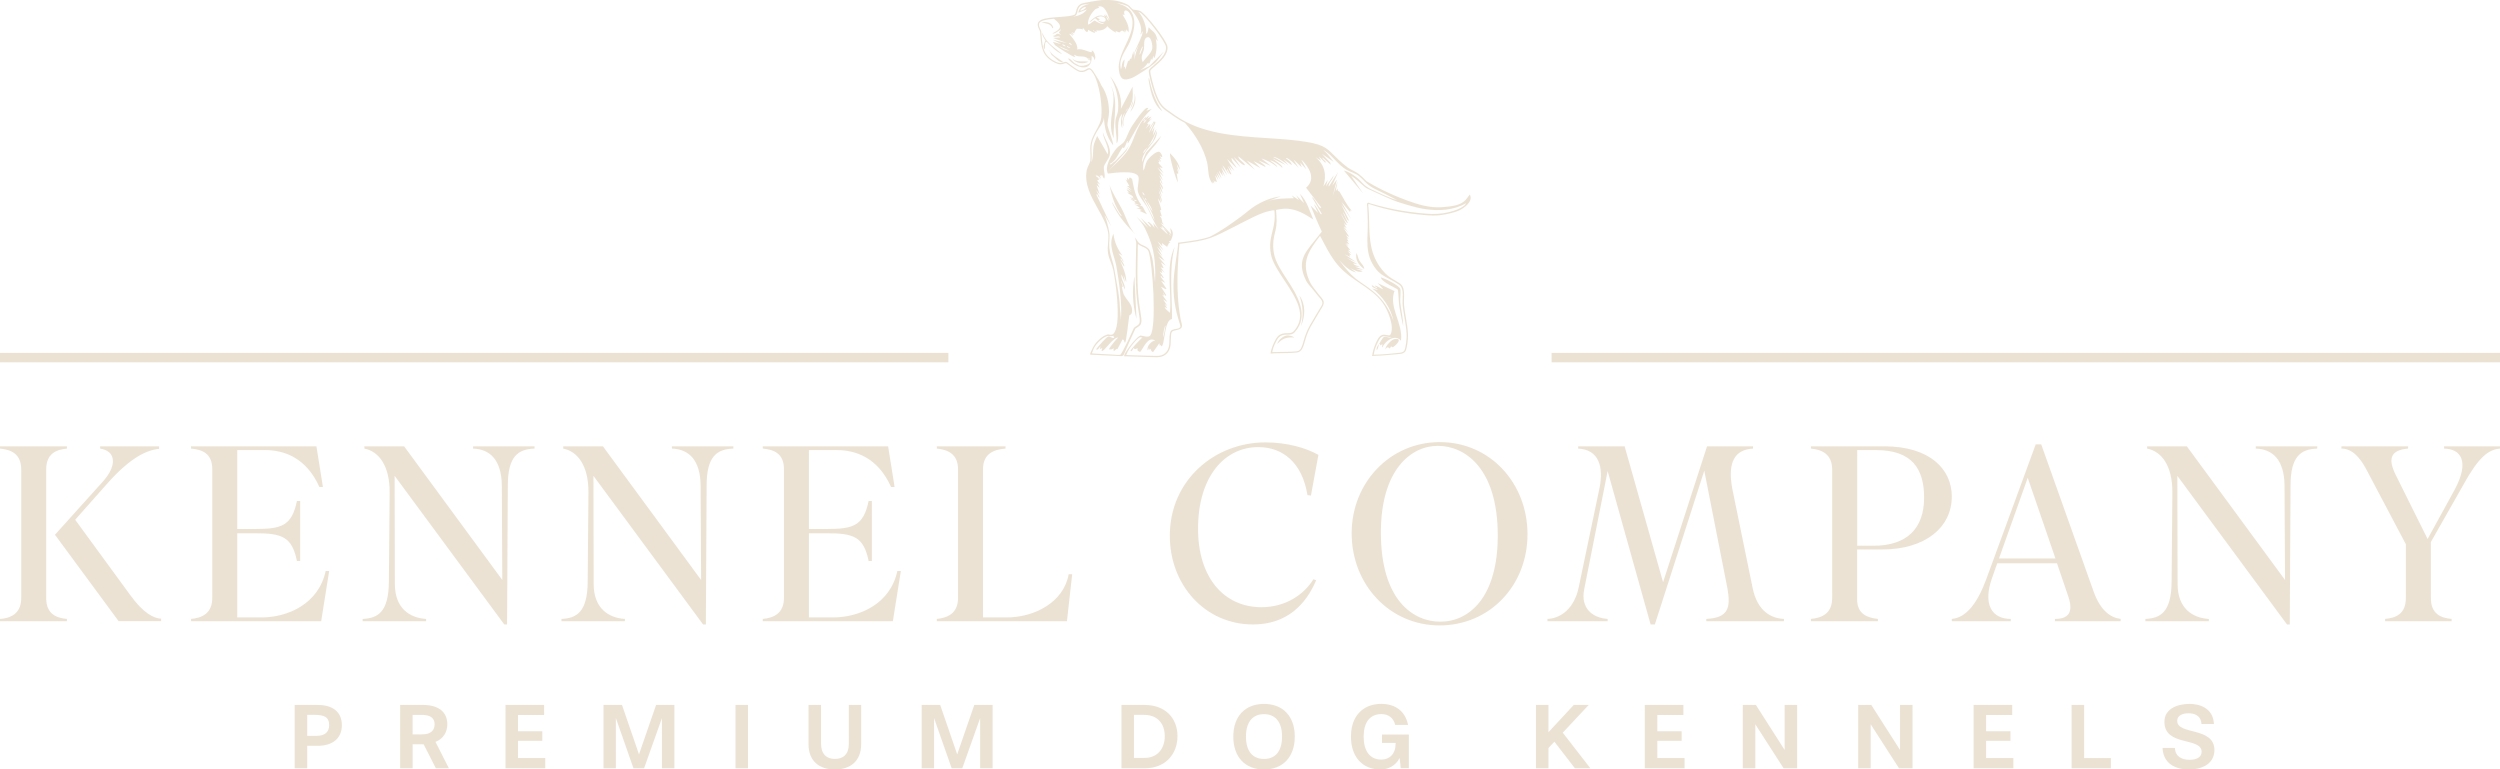 <svg viewBox="0 0 919.87 283.13" version="1.1" xmlns="http://www.w3.org/2000/svg" id="Layer_1">
  
  <defs>
    <style>
      .st0 {
        fill: #ebe2d3;
      }
    </style>
  </defs>
  <g>
    <path d="M415.88,41.15c1.64-1.78,2.34-4.58,1.53-6.87.47,2.51-.5,4.7-1.53,6.87Z" class="st0"></path>
    <path d="M416.83,37.14l-.95,2.86c.55-.75,1.12-1.93.95-2.86Z" class="st0"></path>
    <path d="M409.77,50.89c-.27-6.25,1.98-13.53-.95-19.28,2.79,6.49-2.03,12.7.95,19.28Z" class="st0"></path>
    <path d="M416.55,37.24c.51-2.01.16-3.33.19-5.35l-4.3,8.11c.52-4.38-1.35-8.66-4.01-12.03,2.2,3.88,3.38,8.17,2.96,12.7-.11,1.19-.84,2.49-.95,3.63-.27,2.83.55,5.45.38,8.21.42.31.56-1.42.57-1.53.27-3.02-.71-6.66,1.53-9.16-.43,1.6-.74,3.88,0,5.35v-3.63c.23-.88.52-1.42.95-2.2l.33-.48.72-1.05c.04.6-.78,1.11-1.03,1.49,0,.01-.02.02-.02.03-.33,1.5-1.38,3.8-.38,5.25-.92-4,2.21-6.02,3.05-9.35Z" class="st0"></path>
    <path d="M418.17,117.32l-.76-15.65c-.96,5.16-.63,10.6.76,15.65Z" class="st0"></path>
    <path d="M415.59,68.55l-.95-.19,1.72,1.53-1.91-.95,1.91,1.72-1.81-1.05c.06.42.74,1.06,1.05,1.34-.13-.04-.71-.26-.76-.1.37.51,1.08.71,1.53,1.05.3.23.93.58.19.57.18.13.67.38.67.57l-1.62-.48c.42.3.89.61,1.34.86.45.07,1.02.1,1.34.48-.54.35-1.05-.32-1.34-.48-.15-.02-.94-.22-.95-.1l1.81,1.05c-1.15.62.67.53,1.24,1.05l-1.72-.19c1.14.49,1.48.73,2.1,1.34h-1.34l2.01.67-.76.38,2.77,1.24c-.67-.58-1.26-2.36-1.72-2.86-.54-.59-1.43-.05-.48-.67-2.18-2.82-2.7-6.05-3.34-9.45-1.31-1.32-1.07.19-1.24.29-.11.07-.76-1.96-.57.38l-.67-.67,1.53,2.67Z" class="st0"></path>
    <path d="M422.85,30.75c.64,3.55,1.76,8.08,4.87,10.21-2.61-3.68-4.05-8.02-4.96-12.41-.31.5,0,1.62.1,2.2Z" class="st0"></path>
    <path d="M400.51,22.73c-2.11-.5-4.22.47-6.01-1.24,1.25,1.94,4.14,2.19,6.01,1.24Z" class="st0"></path>
    <path d="M506.56,128.78c.58-.37.62-1.61.86-2.1-.43.2-1.15,1.59-.86,2.1Z" class="st0"></path>
    <path d="M514.29,106.54c.29.67.38,4.91.57,6.11.4,2.45.88,4.93,1.43,7.35.02-2.93-.75-5.79-1.05-8.69-.14-1.37.28-3.83,0-4.96-.31-1.25-5.73-3.95-7.16-4.3.18,1.77,6.05,4.13,6.21,4.49Z" class="st0"></path>
    <path d="M470,126.58c1.64-1.98,3.62-2.68,6.2-2.38-.54-.56-1.92-.83-2.67-.76-1.28.12-3.37,1.73-3.53,3.15Z" class="st0"></path>
    <path d="M513.05,124.77c-.95.17-3.51,2.57-3.24,3.82.61-1.56,1.43-.34,1.53-.38.27-.11.33-.7.57-.76.04-.01.31.48.76.19,1.28-.81,3.61-3.42.38-2.86Z" class="st0"></path>
    <path d="M385.91,18.24l1.05,2c1.39.91,2.54,2.9,4.39,2.67-1.92-1.46-4.24-2.45-5.44-4.68Z" class="st0"></path>
    <path d="M387.24,10.42l.29-.29c-.52-1.99-2.51-2.11-4.3-2,1.42.67,3.42.35,4.01,2.29Z" class="st0"></path>
    <path d="M390.87,19.96c-2.62-2.42-6.16-4.21-7.25-7.83-.49.7,1.05,2.62,1.05,2.77,0,.24-1.21,2.15-.38,3.25.44-.48-.16-2.85.86-2.77,1.73,1.72,3.39,3.65,5.73,4.58Z" class="st0"></path>
    <path d="M411.58,78.28c-.6-.91-4.23-7.08-1.53-1.91,1.92,3.68,4.75,6.99,7.73,9.83-2.63-2.74-3.24-5.9-4.87-9.07-1.55-3.02-3.5-5.84-4.68-9.07.8,4.03,2.02,8.01,4.49,11.36-.23.41-1.09-1.05-1.15-1.15Z" class="st0"></path>
    <path d="M430.58,56.43c-.61.27,2.08,9.75,2.86,10.69l-.48-3.34c1.39.75-.19-1.52.29-1.62l.57,1.34-.86-3.15,1.24,2.19c-.27-2.3-1.99-4.43-3.63-6.11Z" class="st0"></path>
    <path d="M474.27,60.92l.41.47c-.04-.11-.19-.28-.41-.47Z" class="st0"></path>
    <path d="M478.68,120c1.6-3.58,1.82-7.99-.57-11.26,1.37,3.8,1.55,7.33.57,11.26Z" class="st0"></path>
    <path d="M499.11,93.08c-.55,2.52.89,4.57,2.86,5.92-.06-1.33-1.14-1.92-1.81-3.15-.47-.86-.58-1.91-1.05-2.77Z" class="st0"></path>
    <path d="M540.78,71.58c-.66.85-1.23,1.85-2.08,2.52s-1.88,1.13-2.93,1.41c-1.67.44-3.54.61-5.26.73-4.67.32-9-1.08-13.33-2.68-2.9-1.07-5.74-2.31-8.52-3.67-2-.98-3.97-2.05-5.88-3.22-.9-.96-1.8-1.86-2.77-2.61-.72-.56-1.58-1.01-2.42-1.44-.69-.36-1.34-.69-1.78-1.04-2.41-1.86-3.89-3.34-5.07-4.53-2.85-2.86-4.15-4.16-12.99-5.26-3.77-.47-7.76-.73-11.61-.98-11.83-.77-24.06-1.57-33.72-8.33-.49-.34-.93-.65-1.34-.93-3.28-2.25-4.16-2.86-5.92-7.64-.5-1.37-2.11-7.07-1.9-7.87.08-.33.84-.97,1.65-1.65,1.97-1.67,4.95-4.19,4.66-7.22-.22-2.27-8.07-12.19-9.97-13.09-.57-.27-1.31-.36-1.91-.44-.33-.04-.65-.08-.77-.14-.25-.11-.56-.45-.85-.77-.33-.36-.67-.74-1.04-.94-2.67-1.45-5.65-1.99-9.68-1.75-.97.06-6.74.96-7.54,1.36-1.34.66-1.63,1.83-1.87,2.76-.15.6-.27,1.08-.61,1.25-1.07.52-3.24.67-5.55.84-2.54.18-5.17.36-6.67,1.07-1.98.94-1.2,2.59-.73,3.57.15.31.29.6.31.78.07.62.12,1.22.16,1.81.31,3.86.59,7.19,5.22,9.55,1.85.94,2.71.63,3.41.38.32-.11.56-.2.84-.17.1.04.54.38.97.7,1.26.96,3.17,2.42,4.22,2.55,1.22.15,1.97-.3,2.52-.62.77-.46,1.12-.67,2.36,1.37,2.1,3.45,3.31,11.61,2.83,15.88-.2,1.82-1.05,3.35-1.94,4.97-.75,1.36-1.53,2.77-1.88,4.36-.32,1.44-.25,2.7-.19,3.92.05.88.09,1.72,0,2.59-.06.5-.39,1.24-.71,1.95-.28.62-.55,1.21-.63,1.66-.98,5.17,1.61,9.8,4.11,14.27,1.64,2.94,3.19,5.71,3.72,8.53.25,1.36.14,2.6.02,3.9-.12,1.24-.23,2.52-.02,3.91.16,1.03.58,2.17.99,3.27.36.96.73,1.95.92,2.85.95,4.61,2.86,18.58.6,22.74-.7,1.3-1.27,1.21-1.93,1.1-.35-.05-.7-.11-1.08.02-1.39.47-2.49,1.5-3.49,2.51-.65.66-1.17,1.42-1.59,2.24-.21.4-.39.81-.56,1.23-.15.38-.46.91-.47,1.32.59.16,1.3.08,1.91.12.91.05,1.83.1,2.75.15.8.04,1.59.08,2.39.12,1.46.07,2.94.13,4.48.2.37.01.72-.2.87-.55,1.3-3.1,4.02-9.09,4.26-9.54.05-.08.33-.25.54-.38.59-.37,1.41-.87,1.59-1.61.25-.98.06-2.14-.11-3.16-.04-.22-.07-.44-.1-.65-.08-.55-.17-1.1-.25-1.65-.12-.73-.23-1.46-.33-2.2-.29-2.26-.46-4.69-.54-7.45-.07-2.63-.05-5.24,0-7.67l.07-3.84c.01-.64.02-1.28.03-1.92,0-.08.02-.21.03-.36,0-.09.02-.18.03-.27.45.39,1.06.67,1.66.94.94.42,1.92.86,2.22,1.72,1.5,4.16,3.15,28,.62,31.03-.5.59-1.49.39-2.54.17-.31-.07-.63-.13-.92-.17-.24-.04-.51.17-.69.3-.37.27-.71.59-1.04.92-.42.43-.83.87-1.22,1.33-.42.5-.83,1.01-1.23,1.54-.37.5-.73,1.01-1.06,1.53-.27.43-.53.86-.73,1.33-.08.19-.22.45-.21.66,0-.03,1.31.03,1.44.04,2.29.08,4.58.16,6.86.22.38.01.77.02,1.15.02.7.01,1.42.02,2.13.06.16.01.33.02.49.02,2.09,0,3.67-.88,4.5-2.52.62-1.24.64-2.56.66-3.83.01-.73.05-1.45.13-2.17.03-.31.12-.63.33-.87.35-.38.94-.43,1.42-.56.68-.18,1.64-.31,2.05-.97.25-.41.2-.94.07-1.41-.17-.64-.32-1.25-.44-1.9-.16-.91-.31-1.82-.43-2.73-.25-1.82-.42-3.66-.53-5.49-.22-3.65-.19-7.31-.02-10.96.13-2.78.34-5.55.59-8.32.62-.09,1.25-.17,1.87-.25,3.16-.42,6.43-.85,9.53-1.93,2.28-.79,5.5-2.44,8.91-4.18,2.32-1.19,4.62-2.42,6.98-3.54,1.23-.59,2.48-1.16,3.77-1.6.67-.23,1.35-.42,2.05-.57.5-.1,1.32-.36,1.83-.24.37,2.8-.07,5.2-.65,7.49-.66,2.58-1.33,5.24-.59,8.84.6,2.88,2.7,6.05,4.91,9.41,4.22,6.37,8.58,12.96,3.54,18.63-.73.82-1.5.82-2.44.82-.82,0-1.74,0-2.74.56-.76.43-1.22,1.14-1.63,1.88-.86,1.57-1.52,3.23-1.84,5,.16.08.46.02.64.01.22-.02.43-.04.65-.05.44-.02.88-.03,1.32-.04,2.36-.06,4.72.02,7.07-.25.81-.09,1.53-.57,1.93-1.28.54-.95.84-2.04,1.13-3.1.15-.55.31-1.11.49-1.63.48-1.35.99-2.51,1.57-3.54.74-1.31,1.52-2.62,2.28-3.89.45-.75.9-1.5,1.34-2.25.32-.54.71-1.08.96-1.65.19-.44.29-.94.18-1.41-.22-.96-1.19-1.84-1.79-2.6-1.17-1.5-2.63-3.36-3-4.1-3.83-7.6-.82-11.8,3.47-17.48.48.86.92,1.71,1.36,2.54,1.61,3.05,3.13,5.93,5.65,8.73,2.28,2.53,4.98,4.35,7.6,6.11,3.14,2.11,6.11,4.11,8.42,7.24,1.88,2.53,4.51,8.81,2.85,11.76-.18.32-.58.26-1.26.13-.62-.12-1.32-.25-1.97.05-1.17.53-1.82,2.23-2.29,3.32-.34.79-.62,1.62-.84,2.46-.11.44-.21.88-.28,1.33-.02.14-.13.45-.02.53.05.04.29,0,.37-.01,2.02-.08,4.05-.22,6.06-.4,1.02-.09,2.04-.18,3.07-.28.84-.08,1.77-.1,2.42-.72.45-.43.58-1.03.7-1.55l.03-.12c.21-.93.36-1.95.45-3.21.06-.74.06-1.42.02-2.08-.12-1.96-.45-3.92-.77-5.82-.08-.48-.16-.96-.24-1.44-.14-.87-.3-1.9-.41-2.96-.07-.7-.04-1.51-.02-2.36.07-2.17.16-4.63-1.52-5.74-.74-.49-1.4-.88-1.98-1.22-1.65-.97-2.84-1.67-4.55-3.79-4.51-5.6-4.64-11.44-4.78-17.62-.02-1.07-.05-2.14-.09-3.21-.02-.59-.08-1.18-.13-1.77-.02-.24-.23-1.47-.01-1.59.16-.09.46.07.62.12.23.08.47.15.7.23,6.27,2.01,12.88,3.14,19.45,3.7,1.91.16,3.8.27,5.71.02,1.34-.17,2.67-.43,3.97-.77.92-.24,1.84-.49,2.71-.87,1.18-.53,2.32-1.32,3.21-2.25.83-.86,1.56-2.1,1.07-3.31-.06-.14-.13-.28-.22-.41ZM414.81,2.23c.31.13.61.5.91.84.2.22.39.42.58.59h0c1.9,2.17,4.44,6.02,3.31,8.95.45.16.51-1.13.67-1.05.96.46-3.33,7.7-3.15,8.88l-.09-1.62-.86,2.96-.29-.29-.48,1.05-.29-.29-1.05,3.34-.19-1.15-.38.38.29-2.96c-1.17,1.04-.81,2.37-1.34,3.63-1.03-4.22,1.92-6.77,3.34-10.21,2.92-7.08,2.14-12.65-5.02-14.09,1.29.1,2.46.36,4.05,1.04ZM419.31,20.15c-.16-.36.9-3.14,1.14-3.05.24.08-.89,2.89-1.14,3.05ZM420.94,17.96c.18-1.01-.44-4.09,1.43-4.29,1.28-.14,1.74,3.15,1.62,4.1-.2,1.66-2.6,3.71-3.53,5.06-.94-1.91.2-3.32.48-4.87ZM418.93,16.72c-.7,1.8-1.25,3.41-1.53,5.35l.09-2.58,1.43-2.77ZM403.09,3.35c.23-.21,2.24-.56.86-.86,2.52-1.05,3.78,2.95,4.39,4.96l-1.53-2.29c-.01.31.12.57.19.86.42.43.93,1.06.86,1.72-.4-.49-.71-1.1-.86-1.72-.25-.26-.65-.45-.86-.76l.38.95c-1.99-1.42-4.2.37-5.63,1.81.58.25,1.68-1.39,2.19-1.24.18.05,1.79,2.35,3.25,1.53-.76,1.37-3.31-.77-3.63-.76-.2,0-1.82,1.6-2.39,1.43-.13-2.05,1.28-4.27,2.77-5.63ZM403.56,6.5c-.04-.16,1.17-.47,1.24-.48,2.75-.11,2.94,3.27-.76,1.53l.67-.48-1.15-.57ZM395.56,5.87c.55-.27.71-.9.87-1.57.22-.88.47-1.88,1.61-2.44.3-.15,1.54-.33,2.94-.49-2.27.53-4.13,1.52-4.2,3.32l3.15-1.24c-1.2,1.75-3.1,2.4-5.23,2.71.32-.09.61-.18.85-.3ZM399.56,2.69c-.02.49-1.88,1.53-2.1,1.15.08-.43,1.4-1.23,1.62-1.24.17-.01.39-.05.48.1ZM393.64,18.72c-1.49-.27-2.91-.82-4.1-1.81l4.1,1.81ZM390.87,16.34c.52-.02.93.31,1.24.67-.06.21-1.34-.3-1.24-.67ZM392.59,16.91l1.24.67c-.07.2-1.39-.2-1.24-.67ZM393.35,15.76c.44.08.77.34,1.05.67-.08.27-1.19-.3-1.05-.67ZM485.65,78.28c-.7-.94-1.21-2.32-2.19-3.15l1.53,3.24-2.77-2.77c1.23,2.99,2.59,6.35,4.14,9.63l-.8,1c-4.52,5.98-9,9.06-4.97,17.06.55,1.08,1.52,2.04,2.28,2.97.72.87,1.43,1.75,2.13,2.64.5.63,1.37,1.4,1.55,2.2.11.5-.07,1.03-.33,1.48-.67,1.18-1.39,2.32-2.09,3.48-.76,1.27-1.55,2.58-2.29,3.9-.6,1.06-1.12,2.24-1.61,3.62-.19.54-.35,1.11-.5,1.67-.29,1.04-.58,2.11-1.1,3.01-.36.62-.82.93-1.54,1.01-1.61.19-3.36.2-5.05.22h-.43c-.64.01-1.31.02-1.96.05-.04,0-.13,0-.25,0-.61,0-1.01.01-1.28.03.06-.21.1-.43.15-.64.08-.36.16-.71.27-1.05.25-.71.58-1.39.88-1.97l.06-.11c.43-.84.87-1.71,1.69-2.17.9-.5,1.71-.49,2.5-.5.99,0,1.93,0,2.81-.98,5.29-5.95,1.07-13.26-3.04-19.48-2.19-3.31-4.05-6.32-4.63-9.11-.72-3.49-.18-6.03.46-8.55.31-1.2.45-2.44.47-3.69.01-.7-.02-1.39-.07-2.08,0,0-.16-1.92-.16-1.93-.01-.17,2.44-.46,2.68-.49,3.66-.33,7.12,1.41,10.1,3.36.22.14.87.44.97.67-1.48-3.4-2.27-6.79-4.96-9.55l1.53,3.44-2.86-2.86.95,1.72-2.67-1.72.86,1.05c-3.19.12-6.79-.02-10.02,1.24l5.15-1.91c-3.44.41-6.71,1.76-9.62,3.62-1.75,1.12-3.32,2.6-5.01,3.83-3.63,2.65-7.39,5.38-11.42,7.39-3.06,1.06-6.3,1.49-9.44,1.9-.69.09-1.38.18-2.07.28l-.19.03-.02.19c0,1.28-.28,2.63-.45,3.9-.17,1.26-.36,2.52-.53,3.77-.35,2.52-.65,5.06-.7,7.61-.06,2.9.21,5.8.79,8.64.24,1.17.53,2.34.85,3.49.17.58.34,1.17.53,1.74.08.24.14.49.22.72.15.43.3.91-.14,1.22-.78.57-1.87.38-2.71.79-.55.27-.73.68-.84,1.25-.16.82-.19,1.63-.2,2.47-.02,1.28-.04,2.48-.61,3.62-1.07,2.12-3.29,2.31-4.51,2.23-.72-.04-1.45-.06-2.15-.06-.38,0-.76-.01-1.14-.02-2.29-.06-4.57-.14-6.86-.22-.21,0-.41-.01-.62-.02.03,0,.49-1.18.55-1.3.22-.44.47-.86.75-1.26.58-.83,1.23-1.64,1.9-2.39.43-.48.88-.97,1.41-1.35.17-.12.38-.27.64-.26.24.03.48.09.73.14-.68.4-4.38,4.39-4.41,4.83.49.77.97-1.07,1.24-1.05.05.82,1.2.33,1.34,0-.11,1.16,0,1.09.96,1.53,1.42-1.69,2.87-5.92,5.54-4.2-1.35-.02-3.46,2.41-2.67,3.63l.38-.95c.19,1.43.28.17.57.38.07.05.17,1.03.96,1.15l2.29-3.25.19.95c.69-.82.25.22.57.19,1.32-.11.95-9.86,3.91-10.02.06-8.71-1.21-18.08.95-26.54-3.41,7.12-1,16.42-1.72,24.24-.33-.33-2.36-1.87-1.81-2.19.06-.04.61.91.67.29l-.86-1.43,1.05.86-1.53-2.48,1.53.96-1.91-2.67.76.38-.48-1.24.86,1.24.38-.19-1.91-3.05c.17-.17,2.1,1.38,1.91.57l-1.91-2.86,1.53.76c-.27-.43-2.06-2.33-1.62-2.58.11-.06.82,1.24,1.05.67l-1.53-2.29c2.59,1.97-1.09-2.34,1.91.57l-1.53-2.1,1.15.38-1.05-2.19,1.81,1.24-2.67-3.24,2.29,1.53-2.86-3.82,2,2-2-3.53,2,2.19-1.43-2.58,1.91,1.91-2.29-3.44,1.81,1.81-.19-1.15,2.1,1.53-.29-.67c.95.59-.05-.67,1.34-1.14-1.21-.25.04-.4.19-.76.7-1.63,1.18-3.05-.29-4.49l.38,2.29-3.91-4.1,1.34.57c-1.31-.87-.36-1.87-1.53-3.05.02-.64.52.32.57,0,.05-.3-.55-1.92-.57-2.1-.07-.52.52.22.38-.57-.18-1.05-.98-2.84-1.15-4.01l1.15,1.91-.67-3.15.86,2.77c.25-1.45-.83-3.09-1.15-4.58l1.24,2.58-.86-3.34c2.17,4.3.63.24,0-1.53l1.15,2.1c.5-1.02-1.37-2.48-.96-3.44,1.88,3.84.31-.72-.57-1.91l1.62,2-1.24-2.77,1.53,1.34-2.29-3.24,2.29,2.1-1.53-2.29,1.15.38c-.28-.74-2.37-2.29-1.15-2.29l-.48-.86,1.05.86-.57-1.34c1.41.69.3-.31,0-.95,1.95,1.64.55-1.26-.09-1.43-1.27-.33-3.91,2.34-4.49,3.34-.68,1.18-.72,2.5-1.34,3.63-.98-5.96,4.39-8.13,6.49-12.79l-5.54,6.11-1.43,3.53c-.28-4.47,5.64-6.89,5.44-11.55l-1.53,3.82c-.52.82-1.3,1.47-1.91,2.2-.53.77-.97,1.61-1.62,2.29.04-1.02,1.09-1.66,1.62-2.29,1.42-2.07,2.84-4.25,3.25-6.78l-1.34,2.48.67-3.15-1.05,1.81c-.08-.89,1.33-2.83,1.34-3.44,0-.55-.25-.04-.38-.1-.27.69-.57,1.38-.91,2.05-.34.67-.7,1.32-1.1,1.96.09-.34.21-.69.34-1.05.41-1.06,1.01-2.13,1.66-2.96-.03-.01.07-.31-.1-.38l-1.72,2.67c.97-3.06-.28-1.07-1.34.19l1.05-1.81-.57-.19,2.1-2.1-1.43,1.05.95-1.53c-.59.21-1.14.58-1.62.95-.13.2-.25.38-.37.57-.23.36-.48.68-.87.96-.06-.38.29-.76.65-1.07.22-.19.44-.34.59-.46.29-.43.57-.9.86-1.34-.47.24-1.06.77-1.43,1.15-.03.08-.06.15-.09.21-.13.3-.24.49-.58.74-.26-.47.46-.74.67-.96.09-.22.23-.54.29-.76-3.8,3.36-4.12,8.6-6.97,12.7-1.8,2.59-4.71,4.94-6.87,7.25l6.49-7.25,1.05-2.2c-1.34,2.41-3.45,4.16-5.34,6.11-.45-.02-1.41,1.58-1.81.86,2.64-1.3,3.14-4.11,4.87-6.2.4,1.49,1.42-2.28,1.72-2.29.34,0-.46,1.39.29.67,2.5-4.33,4.73-9.06,8.59-12.41l-2,.67.67-.86c-.74-1.69-6,6.58-6.3,7.06-.96,1.52-1.68,4.11-2.67,5.35-.6.75-1.9,1.36-2.67,2.29-1.67,2.03-4.61,6.72-3.15,9.26,2.26-.23,10.05-1.42,11.17,1.05.52,1.16-.43,3.73-.19,5.35.29,1.97,2.69,4.51,3.63,6.3,1.4,2.68,2.35,5.6,4.2,8.02l-2.2-2.58.57,1.91c-.11-.33-2.29-2.81-2.58-2.19.2.34,1.55,1.43,1.05,1.81l-3.63-3.44,2.86,3.82-4.3-4.1c1.07,1.36,2.31,2.6,3.05,4.2,2.45,5.23,4.19,9.6,3.7,19.93-.7-8.43-.8-8.55-1.9-11.63-.39-1.08-1.53-1.59-2.53-2.05-.47-.21-.93-.39-1.33-.73-.35-.29-.62-.65-.83-1.05-.23-.44-.59-.81-.88-1.21.14.19.15.44.21.65.16.58.36,1.09.34,1.71-.02.92-.06,1.83-.07,2.75l-.07,3.84c-.04,2.44-.07,5.05,0,7.69.08,2.77.26,5.23.54,7.5.09.74.21,1.48.33,2.22.09.55.18,1.09.25,1.64.03.21.07.43.1.66.16.97.34,2.07.12,2.93-.13.51-.83.94-1.34,1.26-.36.22-.62.39-.74.58-.04.07-4.36,9.77-5.06,9.86-.78.1-2.72-.11-4.03-.18-1.14-.05-2.28-.11-3.42-.17-.57-.03-1.14-.06-1.71-.09-.04,0-.14-.01-.27-.03-.43-.05-.74-.08-.96-.09.14-.3.25-.61.36-.91.14-.39.27-.76.46-1.11.37-.69.86-1.34,1.46-1.94.97-.97,2.02-1.96,3.3-2.39.27-.09.55-.05.85,0,.34.05.95.06,1.6-.12-.04.06-.1.11-.14.17-.01.02.39.35.38.38-.3.85-1.56-.43-2.2-.29-.69.16-3.91,3.87-4.49,4.68.59.78,1.39-1.14,1.62-1.05l-.29,1.05c1.95-.99.08.54.86.67.8.13,4.2-5.17,5.92-4.96-.58.42-3.42,3.95-3.34,4.29.04.19,1.45.19,1.62-.48-.1,2.63.81-.12,1.43.48.31-.59.62-1.18.94-1.78.22-.41.44-.83.65-1.24.07-.14.13-.3.22-.42.14-.21.23-.16.44.03.03.03.06.06.09.09.16.19.23.82.42.93.51.29,1.43-9.26,1.62-10.02.02-.09.79-.21.96-1.15.5-2.86-2.06-4.51-3.05-6.68-.16-.34-.6-2.28-.67-2.77.99.66-.4-1.53-.19-2.1l1.24,3.15c.47-1.83-1.55-3.72-1.15-5.54l1.24,2.96-.48-2.77.95,2.67c.15-2.59-1.2-5.6-2.29-8.02l1.53,2.29c.31-.76-.94-2.05-1.34-2.86.37-.51.83,1.09,1.05,1.05.44-.08-1.69-2.85-1.81-3.15l1.53.96c-1.82-2.35-3.04-5.14-3.34-8.11-2.05,4.18.37,8.08,1.05,11.93.84,4.8,2.34,14.21,1.6,20.18.16-1.75-.26-3.66-.32-5.4-.13-3.75-.9-7.08-1.51-10.78-.31-1.9-.6-3.77-1.16-5.63-.52-1.74-1.06-3.54-1.21-5.37-.15-1.88.31-3.76-.04-5.63-.38-2.02-.88-4.14-1.7-6.24.89,1.54,1.76,2.99,2.51,4.28l-5.44-11.55c.14-1.28.47.88,1.15.95l-1.34-2.86,1.34,1.72-1.15-3.44,1.15.96-.95-1.91,1.14.76c-.39-.71-1.89-2.05-.38-1.72l-.48-.67,1.05.48-1.91-1.34c.7-.57,1.57.68,2.01,1.05l-.48-1.24c.22-.18.32.26.57.29.02,0-.06-.56.29-.38.15.08.45,1.2.86,1.24.4-1.27-.32-3.06-.19-4.2.13-1.15,1.83-3.06,2.1-4.2.76-3.15-1.62-5.71-2.48-8.59.12,2.67,2.49,5.23,1.81,8.11l-3.91-6.78c-.37,1.15-1.2,2.64-1.34,3.82-.18,1.51-.14,3.48-.4,4.61-.02.07-.16.65-.32,1.29,0-.28,0-.53.01-.72.1-.92.06-1.81.01-2.67-.06-1.19-.13-2.41.18-3.79.33-1.52,1.09-2.9,1.83-4.23.87-1.59,2.43-3.08,2.53-5.06.2,3.52.83,6.93,3.33,10.1.48-.23-1.95-6.53-2.01-7.16-.1-1.25.58-3.59.57-4.96-.03-3.55-.84-7.03-2.91-9.95-.64-1.64-1.49-2.78-2.42-4.31-1.36-2.23-1.97-2.18-3.04-1.53-.54.32-1.14.69-2.2.56-.91-.11-2.83-1.58-3.98-2.45-.83-.64-1.03-.78-1.17-.79-.42-.06-.76.07-1.1.19-.64.23-1.36.49-3.02-.36-4.39-2.24-4.64-5.29-4.95-9.15-.05-.59-.1-1.2-.16-1.82-.03-.26-.18-.58-.35-.94-.59-1.24-.92-2.23.5-2.91,1.04-.49,2.7-.72,4.51-.88,3.23,2.46,2.88,3.72-.51,5.33.26.59,2.99-1.2,3.15-1.62-.43,1.48-1.49.84,0,2.29-2.08-1.23-1.35.12-2.96.29.62.92,1.93-.4,2.67.57l-2.67.19,5.15,1.91-5.25-1.24,3.15,1.62-3.15-.86c.12.18.81,1.19.86,1.24.64.62,6.57,4.35,7.16,4.3.84-.07-.72-.71,0-.76,1.67,1.31,4.1-.38,5.35,2.1.16-.05.08-.39.09-.57,0-.01-.12-.06-.23-.13-.07-.04-.13-.09-.16-.16.12-.09.19-.11.25-.11.15.02.12.29.13.39,1.7,1.81-2.04,2.75-3.53,2.48-.34-.06-1.52-.73-1.91-.96-.67-.39-1.67-1.93-2.39-1.62,2.78,3.62,9.05,5.32,8.69-1.05.71.53.91.55.96,1.53.92-.57-.03-3.29-.76-3.44-.55-.11.25.59-.38.57-.9-.02-3.69-1.58-5.15-.96.43-1.92-1.73-4.35-2.96-5.82,1.2.02,1.16,1.52,1.34.29-.02.02-.05.01-.08.01-.11,0-.26-.07-.37-.16-.07-.06-.12-.11-.11-.16.01-.06.06-.09.12-.09.2,0,.55.3.45.39,0-.02.31.07.38-.09l-.86-.86,1.04.52c-.09-.29.77-1.63.87-1.67.13-.04,2.37-.07,2.29.38-.26-1.66.62.34,1.33.76.84,0,.42-.7.57-.76.15-.06,3.28,2.04,2.39.57-.01-.02-.27,0-.44-.12-.02-.02-.04-.05-.06-.07-.03-.03-.06-.05-.08-.1.08-.09.15-.12.31-.07.1.07.17.2.21.28.02.04.04.08.05.08.3.05.58.04.86.19l-.19-.57c1.35.3,3.33-.26,4.01-1.53,1.14,1.17,1.78,1.57,3.05,2.29.63,0-.31-.53,0-.57.07,0,1.19.59,1.34.57.37-.04,1.07-1.46,1.91,0l.19-.95.38.95.19-1.15.76,1.15c.46-2.4-1.07-4.58-2.2-6.59l.76.19c-.74-2.17.92-2.15,1.91-.57,3.93,6.28-4.93,13.9-4.01,20.81.43,3.28,1.57,4.16,4.68,2.96,1.6-.62,7.64-4.57,8.88-5.82,1.11-1.13,2.05-2.76,3.05-4.01l-5.44,5.44-3.53,1.62c1.37-.78,2.25-1.68,3.15-2.96.21,1.39.98-.77,1.05-1.43l.38.57c.19-.25.39-1.61.48-1.62.19-.04-.12,1.04.48.67.79-2.4.86-4.59.38-7.06,1.35,2.62.32-.9-.19-1.72-.47-.75-1.82-1.61-2.39-2.39-.15.12-.19,2.32-1.05,2.39.55-1.54-.92-6.5-2.83-8.07.19.05.37.11.53.18,1.99.93,9.51,10.77,9.69,12.69.27,2.77-2.59,5.19-4.49,6.79-.98.83-1.68,1.43-1.81,1.9-.26,1.02,1.52,7.1,1.92,8.16,1.81,4.93,2.81,5.62,6.1,7.88.41.28.85.58,1.34.92,1.36.95,2.78,1.78,4.23,2.52-.09-.04-.18-.08-.27-.13,3.54,3.96,6.86,9.22,8.11,14.5.63,2.65.15,5.87,2.1,7.83l-.1-.86.67.86-.29-1.43.57.95c.3-1.09.06-.17.67-.1l-.67-2.58,1.24,2-.86-2.58,1.43,2.2-1.05-2.77,1.62,2.39-1.05-2.96,1.53,2.1-.38-1.72,1.24,2-1.43-3.53,2.19,2.96-1.81-3.72c.91.88,1.45,2.05,2.19,3.05h.19c-.24-.55-.71-1.09-.67-1.72.52.33.91,2.29,1.62,2l-1.43-3.15,1.62,2.2c-.36-.7-.61-1.5-.95-2.2l1.91,2-2.77-4.49,3.53,3.34c-.39-1.13-2.11-2.6-1.81-3.72l3.34,3.53-2.58-3.91c.36.34,3.75,3.7,4.1,2.96-.47-1.12-2.52-1.99-2.39-3.15l6.11,4.96-3.05-3.44,5.15,2.86-2.67-2.67,4.2,2.1c1.17.12-2.39-2.18-2.29-2.29l4.49,2-3.53-2.77c2.17.71,4.23,1.71,5.92,3.25-.25-.99-1.79-1.77-2.58-2.39.23-.52,4.03,1.9,4.29,2.58,1.03-.37-3.35-3.17-3.44-3.44l4.68,2.39c-1.33-1.23-2.77-2.17-4.39-2.86.16-.54,4.27,1.86,5.61,3.06l-1.98-2.3,3.15,2.2c-.2-1.15-1.39-1.87-2.2-2.58.33-.61,3.94,2.59,4.73,3.68l-1.96-3.21,3.05,2.86-.57-1.72,2.29,2.48-1.91-3.63c2.89,2.77,5.63,7.19,1.81,10.41l5.54,7.25c.08.46-.51.06-.57,0-.87-.9-1.58-3.1-2.86-3.82l3.63,6.11c-.08.71-.71-.31-.76-.38ZM428.86,119.8l-.76,4.2c-.37-.48.43-4.29.76-4.2ZM427.52,83.15l2.2,2.28c-.51-.5-1.16-1-1.73-1.33.51.71,1.49,1.24,1.62,2.1l-2.77-2.58c.39-.05.84.3,1.15.48-.19-.27-.69-.63-.48-.95ZM430.1,85.82c.18.21.74.52.48.95l-.48-.95ZM424.85,81.24l-4.77-9.35c1.89,2.84,3.96,6.01,4.77,9.35ZM420.46,70.74c.21.1.89,1.04.57,1.15-.2-.09-.9-1.04-.57-1.15ZM421.41,72.84c.37.21.35.69.48.95.85,1.21,1.84,2.53,2.2,4.01-.97-1.2-1.53-2.64-2.2-4.01-.12-.17-.77-.53-.48-.95ZM503.95,74.71c-.17-.07-.32-.15-.5-.13-.2.02-.38.17-.45.36-.08.23,0,.48.02.71.02.28.05.55.06.83.04.55.07,1.09.09,1.64.05,1.07.08,2.13.1,3.2,0,.13,0,.26,0,.39.14,6.27-1.43,11.79,3.19,17.52,1.77,2.19,4.75,3.35,6.39,4.31.6.35,1.23.72,1.95,1.2,1.45.96,1.38,3.17,1.3,5.31-.03.87-.06,1.7.02,2.43.11,1.07.27,2.11.42,2.98.08.48.16.96.24,1.45.32,1.88.65,3.83.77,5.77.04.64.03,1.3-.02,2.02-.09,1.24-.23,2.24-.44,3.14l-.03.12c-.11.5-.22.98-.56,1.31-.48.46-1.22.52-1.94.57-.11,0-.23.02-.34.03-.73.07-1.47.15-2.2.23l-.85.09c-1.83.19-3.73.27-5.73.34.28-1.65.77-3.11,1.52-4.55l.12-.24c.34-.67.81-1.59,1.46-1.89.51-.23,1.1-.12,1.67-.01.47.09,1.25.25,1.82.14-.76.63-1.86-.31-2.84.03-.38.13-1.57,2.18-1.81,2.67.71-.34.22.39.48.38.04,0,.72-.4.76-.38.25.11-.37.96,0,1.14,1.09-2.38,4.62-4.99,6.87-2.48.86-6.31-4.68-12.39-2.39-18.23l-6.2-2.96,2.1,2.29c-.53-.06-2.92-1.69-3.15-1.24-.07.14,1.3.57.67.86l-1.72-1.15c-.34.87,1.84,1.28,2.2,1.81l-2.1-.57c3.68,2.71,7,7.25,7.81,12.01-.75-2.53-2.23-5.17-3.6-7-2.39-3.18-5.51-5.31-8.54-7.35-2.59-1.74-4.15-3.45-6.27-6.04-.6-.74-1.2-1.53-1.77-2.34.12.14.23.29.35.42,1.53,1.73,3.88,4.04,6.11,4.39l-2.19-1.62c1.24.69,3.41,1.96,4.58,1.15l-2.58-.86,2.86.38-3.05-1.15h1.72c-.71-.35-2.14-.44-2.39-1.24l1.43.29-3.82-2.29,3.44,1.53-4.2-2.86,1.81.86c.53.04-.23-.7-.29-.76.19.04.71.28.76.1l-1.24-1.43,1.43.86c-.48-.45-.92-.92-1.34-1.43.03.02.89.51.76.1l-1.72-2.29,1.34,1.15-.95-1.34,1.15.57-.96-1.34.67.29-.67-1.24.76.19c-.53-.45-.82-1.02-1.15-1.62.05.05,1.1,1.27,1.15.67l-2-3.15,1.81,1.81-1.72-2.29,1.34.76c-.77-.54-.92-1.46-1.34-2.2-.15-.27-.34-.49-.38-.57.04.08.23.3.38.57.04.06,1,1.38,1.14.86l-2.2-4.1c.68.76,1.02,1.78,1.62,2.58.04.05.89,1.29.96.76l-1.81-3.91c.73.7,1.06,2.03,1.62,2.77.05.07.58.75.57.19l-2.77-5.82,3.72,5.63-3.63-6.49,3.15,3.72c.17-.03-.06-.65-.1-.76-.41-.3-.42-.44-.48-.59.06.16.07.29.48.59.13.09.61.6.57.09-1.84-2.05-2.94-4.58-4.39-6.87-.12-.18-.86.05-.57-1.15l-.76.95.67-3.72-1.81,5.63,1.53-6.11-1.72,2.29,2.19-5.06-3.44,5.35c-.4-1.29,1.63-2.63,1.72-4.01l-2.77,3.91.67-2.39-1.62,2.39c1.3-4.15.53-7.91-2.86-10.69l2,1.24-.76-1.53,2.29,2.29c.82-.48-1.3-1.24-.96-1.91l3.05,2.67-.29-.86-2.96-3.15,4.3,2.96c-1.59-2.03-2.6-3.42-3.9-4.45.31.18.63.36.92.56,2.84,1.94,4.66,5,7.67,6.76,1.51.88,3.39,1.28,4.72,2.41.66.56,1.27,1.16,1.86,1.78.68.71,1.44,1.37,2.26,1.93s1.75,1.01,2.67,1.45c.9.44,1.79.87,2.69,1.31,1.14.56,3.32,1.76,4.47,2.32-.5-.13-2-.64-2.47-.84-.97-.42-1.91-.77-2.87-1.2-1.17-.52-2.37-1.14-3.55-1.65-1.1-.47-2.2-1.09-3.12-1.87-.92-.78-1.76-1.91-2.71-2.65-1.46-1.15-3.08-2.26-4.91-2.69l7.06,8.4s-4.39-6.49-4.39-6.49c.11.17.48.32.65.44.23.16.45.33.67.49.45.35.9.71,1.33,1.08.79.68,1.53,1.41,2.34,2.07.82.67,1.88,1.06,2.84,1.5,2.36,1.1,4.74,2.19,7.13,3.22,1.88.8,3.85,1.36,5.8,1.95,2.1.63,4.22,1.17,6.39,1.51,5.02.78,10.68.47,15.14-2.17-.07.27-.32.61-.59.83-.36.3-.76.55-1.16.79-.99.59-2.06.97-3.16,1.3-1.16.35-2.34.62-3.54.8-.66.1-1.33.17-1.99.21-2.43.15-4.85-.08-7.27-.34-3.87-.43-7.71-1.04-11.51-1.92-1.06-.25-2.12-.51-3.17-.79-.52-.14-1.03-.3-1.54-.44-.35-.09-.71-.17-1.07-.28-.18-.05-.36-.11-.54-.18ZM493.61,72.79c.22.94.93,1.79,1.62,2.58-.69-.79-1.41-1.64-1.62-2.58Z" class="st0"></path>
    <path d="M393.35,14.81c.43-.09.59.21.86.48-.06.23-1.03-.17-.86-.48Z" class="st0"></path>
    <path d="M394.88,17.67c-.48.19-.66-.41-.38-.57.03-.02.54.44.38.57Z" class="st0"></path>
    <path d="M394.88,16.15c.29-.11.42.28.19.38-.28.12-.42-.3-.19-.38Z" class="st0"></path>
    <path d="M394.31,18.44c.16-.1.49.26.48.29-.14.32-.9-.03-.48-.29Z" class="st0"></path>
    <path d="M394.5,20.15c-.12.02-.46-.54-.19-.57.12-.02.46.54.19.57Z" class="st0"></path>
    <path d="M393.26,13.95c-.1.11-.75-.33-.67-.48.35-.07.67.1.67.48Z" class="st0"></path>
    <path d="M392.4,14.62c-.28.11-.67-.49-.38-.57.03-.01.55.44.38.57Z" class="st0"></path>
    <path d="M391.44,13.09c.3-.1.67.49.38.57-.03,0-.54-.44-.38-.57Z" class="st0"></path>
    <path d="M390.87,13.66s.58.36.67.48c-.15.45-1.46-.44-.67-.48Z" class="st0"></path>
    <path d="M427.14,82.96s-.73-.65-.38-.76c.04-.01.73.65.38.76Z" class="st0"></path>
    <path d="M426.76,80.48c.12-.02.46.54.19.57-.12.02-.46-.54-.19-.57Z" class="st0"></path>
    <path d="M421.6,72.27c.24-.11.59.59.38.76-.15-.08-.54-.69-.38-.76Z" class="st0"></path>
    <path d="M421.8,45.93c.35.12-.34.78-.38.76-.35-.12.34-.78.38-.76Z" class="st0"></path>
    <path d="M495.48,90.98c.3.09.41.56.46.71-.05-.16-.15-.62-.46-.71Z" class="st0"></path>
  </g>
  <g>
    <path d="M24.63,165.06c-3.86.37-7.63,1.75-7.63,7.72v47.24c0,5.97,3.77,7.35,7.63,7.72v.83H0v-.83c5.15-.37,7.81-2.94,7.81-7.72v-47.24c0-5.97-3.95-7.35-7.81-7.72v-.83h24.63v.83ZM43.65,228.56l-23.43-31.8,17.55-19.48c5.7-6.34,4.6-11.4-.92-12.22v-.83h21.69v.92c-4.69.46-10.57,3.31-18.66,12.31l-12.22,13.78,20.22,27.66c4.78,6.62,8.64,8.64,11.4,8.73v.92h-15.62Z" class="st0"></path>
    <path d="M118.18,228.56h-47.88v-.83c3.95-.37,7.81-1.93,7.81-7.81v-47.24c0-5.97-3.86-7.26-7.81-7.63v-.83h46.13l2.39,14.98h-1.29c-4.87-10.84-13.05-13.6-20.03-13.6h-10.2v29.04h6.52c9.74,0,13.51-1.1,15.44-10.29h1.19v22.06h-1.19c-1.84-9.01-5.61-10.2-15.44-10.2h-6.52v30.97h8.91c9.65,0,21.04-4.96,23.62-17.09h1.29l-2.94,18.47Z" class="st0"></path>
    <path d="M185.54,229.76l-40.34-54.68.09,39.79c0,9.01,5.51,12.5,11.49,12.87v.83h-23.34v-.83c5.42-.28,9.56-2.3,9.65-13.69l.28-32.72c.09-10.02-4.04-15.25-9.28-16.27v-.83h14.61l36.12,49.17-.18-34.74c-.09-9.47-4.41-13.42-10.57-13.6v-.83h22.61v.83c-5.97.18-9.83,2.76-9.83,13.6l-.28,51.1h-1.01Z" class="st0"></path>
    <path d="M258.69,229.76l-40.34-54.68.09,39.79c0,9.01,5.51,12.5,11.49,12.87v.83h-23.34v-.83c5.42-.28,9.56-2.3,9.65-13.69l.28-32.72c.09-10.02-4.04-15.25-9.28-16.27v-.83h14.61l36.12,49.17-.18-34.74c-.09-9.47-4.41-13.42-10.57-13.6v-.83h22.61v.83c-5.97.18-9.83,2.76-9.83,13.6l-.28,51.1h-1.01Z" class="st0"></path>
    <path d="M328.53,228.56h-47.88v-.83c3.95-.37,7.81-1.93,7.81-7.81v-47.24c0-5.97-3.86-7.26-7.81-7.63v-.83h46.13l2.39,14.98h-1.29c-4.87-10.84-13.05-13.6-20.03-13.6h-10.2v29.04h6.52c9.74,0,13.51-1.1,15.44-10.29h1.19v22.06h-1.19c-1.84-9.01-5.61-10.2-15.44-10.2h-6.52v30.97h8.91c9.65,0,21.04-4.96,23.62-17.09h1.29l-2.94,18.47Z" class="st0"></path>
    <path d="M361.7,227.18h8.73c10.11,0,20.95-5.51,22.79-15.9h1.29l-1.93,17.28h-47.88v-.83c3.68-.37,7.81-1.84,7.81-7.72v-47.33c0-5.88-4.13-7.26-7.81-7.63v-.83h25.27v.83c-4.23.37-8.27,1.75-8.27,7.63v54.5Z" class="st0"></path>
    <path d="M481.07,182.15c-1.93-11.95-9.1-17.64-18.1-17.64-12.31,0-22.15,10.75-22.15,30.05,0,18.1,9.65,28.86,23.34,28.86,9.01,0,15.72-4.78,19.11-10.29l1.01.37c-3.77,8.91-10.75,16.27-23.25,16.27-17.55,0-30.6-14.43-30.6-32.62,0-20.68,16.72-34.37,35.11-34.37,7.9,0,14.8,1.93,19.57,4.59l-2.76,14.98-1.29-.18Z" class="st0"></path>
    <path d="M497.34,196.21c0-18.56,14.06-33.54,32.44-33.54s32.26,14.98,32.26,33.91-13.97,33.54-32.35,33.54-32.35-14.98-32.35-33.91ZM551.1,197.04c0-24.72-12.04-32.99-22.06-32.99s-20.95,9.01-20.95,31.89c0,25.09,12.04,32.81,21.87,32.81,10.57,0,21.14-8.91,21.14-31.7Z" class="st0"></path>
    <path d="M627.1,173.15l-18.2,56.61h-1.56l-15.81-56.43-8.64,43.56c-1.38,7.08,3.22,10.48,8.64,10.84v.83h-22.15v-.83c5.05-.18,9.93-4.04,11.49-11.58l7.63-36.39c1.65-7.99-.18-14.34-7.81-14.7v-.83h17.09l14.15,49.99,16.17-49.99h16.91v.83c-6.52.37-9.46,4.69-7.63,14.7l7.44,36.3c1.75,9.01,7.08,11.49,11.58,11.67v.83h-28.58v-.83c7.9-.37,9.1-3.86,7.81-11.12l-8.55-43.47Z" class="st0"></path>
    <path d="M690.96,228.56h-24.63v-.83c3.77-.37,7.81-1.75,7.81-7.72v-47.24c0-5.88-4.04-7.35-7.81-7.72v-.83h26.93c17,0,24.9,8.55,24.9,18.47,0,11.4-9.83,19.48-25.55,19.48h-9.28v18.47c0,5.42,4.04,6.71,7.63,7.08v.83ZM683.34,200.81h5.97c12.5,0,18.66-6.52,18.66-17.74,0-10.48-4.41-17.46-17.64-17.46h-6.98v35.2Z" class="st0"></path>
    <path d="M739.85,228.56h-21.69v-.83c5.33-.46,9.47-5.88,12.68-14.61l18.2-49.63h2.02l19.3,54.22c2.48,6.89,6.16,9.56,9.93,10.02v.83h-24.17v-.83c5.05,0,6.89-2.48,4.87-8.36l-4.13-12.13h-21.96l-1.93,5.42c-3.49,9.83,0,15.07,6.89,15.07v.83ZM746.1,175.81l-10.57,29.68h20.77l-10.2-29.68Z" class="st0"></path>
    <path d="M841.49,229.76l-40.34-54.68.09,39.79c0,9.01,5.51,12.5,11.49,12.87v.83h-23.34v-.83c5.42-.28,9.56-2.3,9.65-13.69l.28-32.72c.09-10.02-4.04-15.25-9.28-16.27v-.83h14.61l36.12,49.17-.18-34.74c-.09-9.47-4.41-13.42-10.57-13.6v-.83h22.61v.83c-5.97.18-9.83,2.76-9.83,13.6l-.28,51.1h-1.01Z" class="st0"></path>
    <path d="M877.6,228.56v-.83c3.86-.37,7.63-1.75,7.63-7.72v-19.76l-14.52-27.48c-2.57-4.87-5.51-7.72-9.19-7.72v-.83h24.54v.83c-6.43.55-7.54,3.68-4.59,9.65l11.76,23.62,9.93-18.1c5.7-10.57,2.21-15.07-3.86-15.16v-.83h20.58v.83c-4.23.37-7.81,2.94-13.6,13.51l-11.85,20.86v20.59c0,5.97,3.77,7.35,7.63,7.72v.83h-24.44Z" class="st0"></path>
  </g>
  <g>
    <rect height="3.46" width="348.96" y="129.85" class="st0"></rect>
    <rect height="3.46" width="348.96" y="129.85" x="570.91" class="st0"></rect>
  </g>
  <g>
    <path d="M108.43,282.68v-23.3h8.47c5.36,0,8.89,2.45,8.89,7.43s-3.56,7.61-8.85,7.61h-3.91v8.26h-4.6ZM116.59,270.75c2.73,0,4.53-1.28,4.53-3.94,0-3.04-2.01-3.77-5.26-3.77h-2.83v7.71h3.56Z" class="st0"></path>
    <path d="M160.37,282.68l-4.49-8.82h-4.05v8.82h-4.6v-23.3h8.44c5.43,0,8.92,2.42,8.92,7.09,0,3.15-1.66,5.46-4.36,6.5l4.94,9.72h-4.81ZM155.46,270.2c2.73,0,4.46-1.24,4.46-3.73,0-2.25-1.63-3.42-4.5-3.42h-3.6v7.16h3.63Z" class="st0"></path>
    <path d="M185.99,282.68v-23.3h14.21v3.7h-9.61v5.98h8.95v3.53h-8.95v6.33h10.03v3.77h-14.63Z" class="st0"></path>
    <path d="M243.56,282.68v-18.46l-6.57,18.46h-3.91l-6.47-18.46v18.46h-4.56v-23.3h6.81l6.26,18.19,6.29-18.19h6.74v23.3h-4.6Z" class="st0"></path>
    <path d="M270.63,282.68v-23.3h4.6v23.3h-4.6Z" class="st0"></path>
    <path d="M312.33,259.37h4.53v14.49c0,6.15-3.94,9.27-9.68,9.27s-9.68-3.11-9.68-9.27v-14.49h4.6v14.31c0,3.77,2.07,5.57,5.08,5.57,3.18,0,5.15-1.8,5.15-5.57v-14.31Z" class="st0"></path>
    <path d="M360.64,282.68v-18.46l-6.57,18.46h-3.91l-6.47-18.46v18.46h-4.56v-23.3h6.81l6.26,18.19,6.29-18.19h6.74v23.3h-4.6Z" class="st0"></path>
    <path d="M412.64,282.68v-23.3h8.51c7.61,0,12.1,4.84,12.1,11.48s-4.49,11.83-12,11.83h-8.61ZM421.11,278.87c4.91,0,7.47-3.56,7.47-8.02s-2.59-7.81-7.57-7.81h-3.77v15.84h3.87Z" class="st0"></path>
    <path d="M453.79,271.03c0-7.47,4.36-12.03,11.31-12.03s11.31,4.56,11.31,12.03-4.36,12.1-11.31,12.1-11.31-4.56-11.31-12.1ZM471.73,271.03c0-5.15-2.28-8.26-6.64-8.26s-6.64,3.11-6.64,8.26,2.28,8.23,6.64,8.23,6.64-3.08,6.64-8.23Z" class="st0"></path>
    <path d="M515.4,282.68l-.41-3.8c-1.52,3.04-4.43,4.25-7.05,4.25-6.53,0-10.86-4.53-10.86-12.07s4.36-12.07,11.2-12.07c5.29,0,8.85,2.87,9.82,7.74h-4.74c-.62-2.52-2.39-3.98-5.08-3.98-4.29,0-6.53,3.11-6.53,8.3s2.25,8.44,6.5,8.44c3.04,0,5.26-2.11,5.26-5.81v-.31h-5.01v-3.11h9.89v12.41h-2.97Z" class="st0"></path>
    <path d="M579.47,282.68l-7.54-9.78-2.18,2.32v7.47h-4.6v-23.3h4.6v10.03l9.3-10.03h5.5l-9.54,10.2,10.16,13.1h-5.71Z" class="st0"></path>
    <path d="M605.2,282.68v-23.3h14.21v3.7h-9.61v5.98h8.95v3.53h-8.95v6.33h10.03v3.77h-14.63Z" class="st0"></path>
    <path d="M656.27,282.68l-10.41-16.18v16.18h-4.6v-23.3h4.81l10.58,16.56v-16.56h4.6v23.3h-4.98Z" class="st0"></path>
    <path d="M698.73,282.68l-10.41-16.18v16.18h-4.6v-23.3h4.81l10.58,16.56v-16.56h4.6v23.3h-4.98Z" class="st0"></path>
    <path d="M726.18,282.68v-23.3h14.21v3.7h-9.61v5.98h8.96v3.53h-8.96v6.33h10.03v3.77h-14.63Z" class="st0"></path>
    <path d="M762.25,282.68v-23.3h4.6v19.54h9.85v3.77h-14.45Z" class="st0"></path>
    <path d="M810.03,266.39c-.24-3.28-2.77-3.94-4.81-3.94s-4.12.76-4.12,2.77c0,5.39,13.69,2.04,13.69,10.79,0,4.01-3.08,7.12-9.58,7.12-2.63,0-9.2-.83-9.51-7.92h4.56c.14,3.35,2.8,4.36,5.39,4.36,2.42,0,4.43-.86,4.43-2.94,0-5.53-13.69-1.83-13.69-11.03,0-4.7,4.53-6.6,9.34-6.6,2.94,0,8.57,1.11,8.89,7.4h-4.6Z" class="st0"></path>
  </g>
</svg>